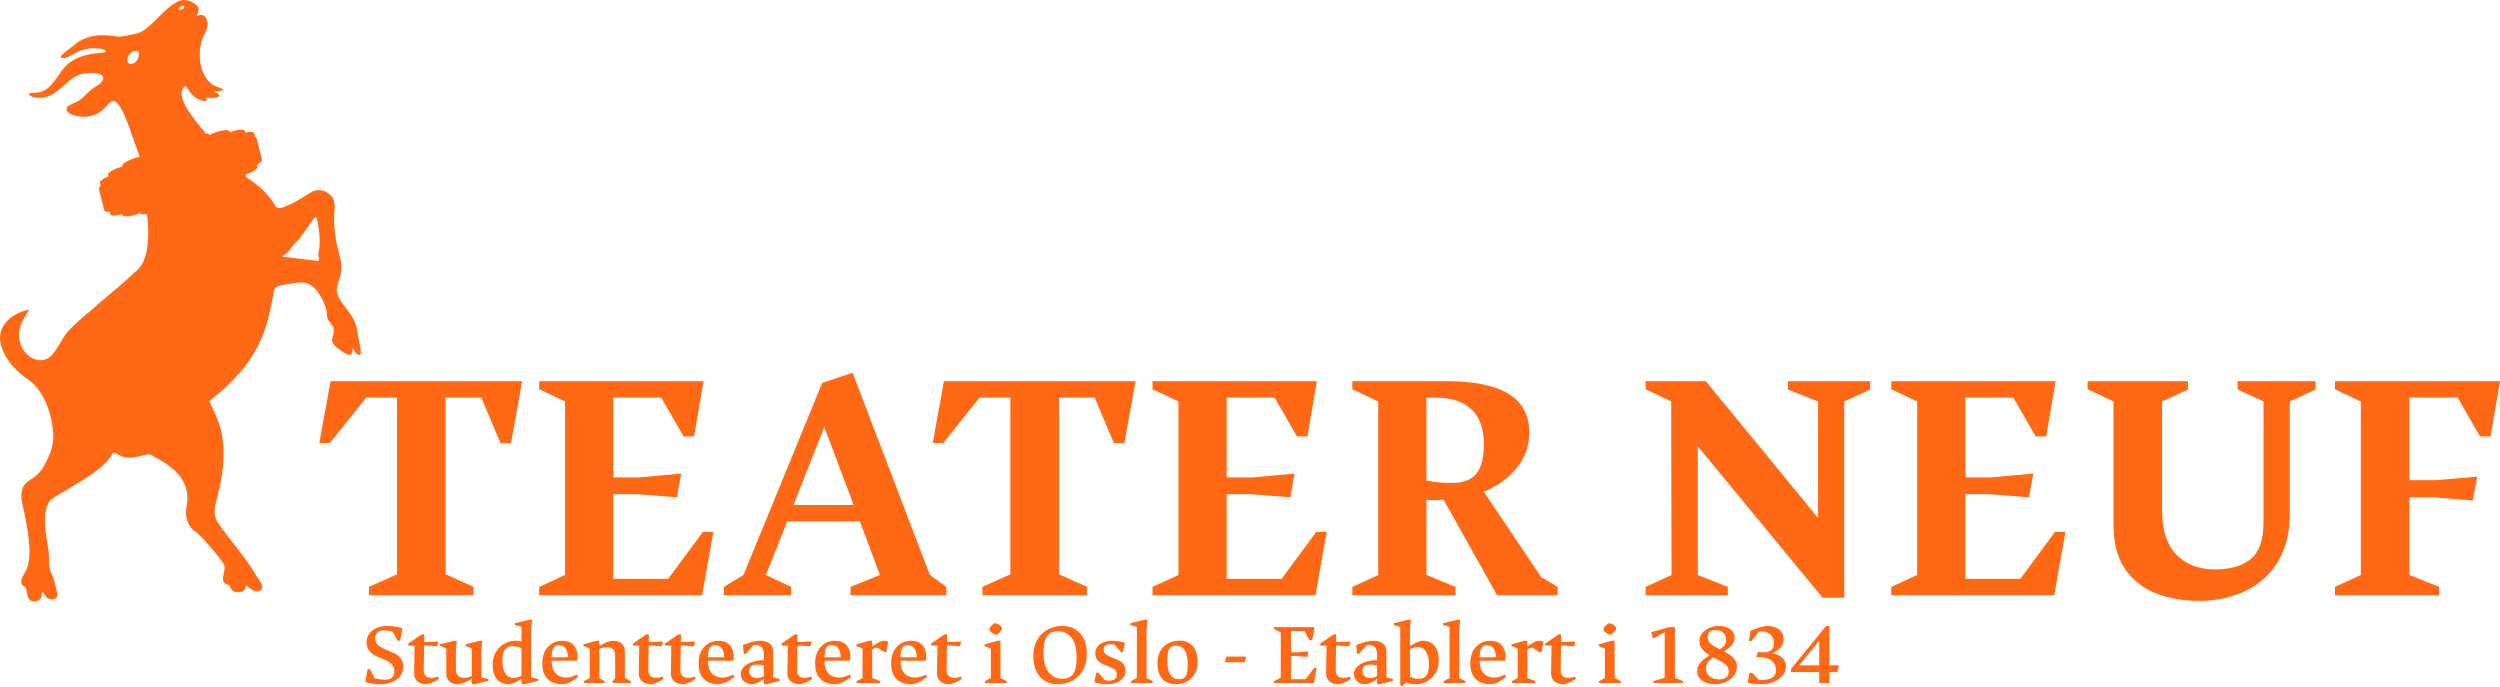 <?xml version="1.0" encoding="UTF-8"?>
<svg xmlns="http://www.w3.org/2000/svg" width="1918" height="527" viewBox="0 0 1918 527" fill="none">
  <path d="M283.1 456.706V450.264L304.565 440.601V305.057H280.954L253.049 339.949H245L253.586 292.442H400.621L392.035 339.949H383.986L369.229 305.057H341.861V440.601L363.326 450.264V456.706H283.1Z" fill="#FF6915"></path>
  <path d="M413.639 456.706V450.264L433.494 441.138V308.009L413.639 298.615V292.442H539.746L532.501 334.85H524.452L507.28 305.057H470.521V366.253H490.376L522.574 363.301L519.354 381.552L489.035 379.136H470.521V444.09H512.646L539.209 408.124H547.259L538.673 456.706H413.639Z" fill="#FF6915"></path>
  <path d="M555.386 456.706V450.264L570.411 441.138L630.782 293.784L654.125 286L713.422 441.138L726.033 450.264V456.706H652.515V450.264L675.053 441.138L659.759 400.072H603.95L587.583 441.138L606.902 450.264V456.706H555.386ZM608.78 387.457H654.93L632.391 327.603L608.78 387.457Z" fill="#FF6915"></path>
  <path d="M753.696 456.706V450.264L775.161 440.601V305.057H751.55L723.645 339.949H715.596L724.182 292.442H871.217L862.631 339.949H854.582L839.824 305.057H812.457V440.601L833.922 450.264V456.706H753.696Z" fill="#FF6915"></path>
  <path d="M884.234 456.706V450.264L904.09 441.138V308.009L884.234 298.615V292.442H1010.34L1003.1 334.85H995.048L977.876 305.057H941.117V366.253H960.972L993.17 363.301L989.95 381.552L959.63 379.136H941.117V444.09H983.242L1009.8 408.124H1017.85L1009.27 456.706H884.234Z" fill="#FF6915"></path>
  <path d="M1037.52 456.706V450.264L1057.37 441.138V308.009L1037.52 298.615V292.442H1109.96C1130.89 292.442 1146.63 295.663 1157.19 302.104C1167.92 308.546 1173.29 318.388 1173.29 331.629C1173.29 342.007 1170.07 351.133 1163.63 359.006C1157.19 366.879 1148.78 372.963 1138.4 377.258L1182.41 442.748L1195.02 450.264V456.706H1148.6L1107.55 383.431C1106.12 383.431 1104.42 383.52 1102.45 383.699C1100.48 383.699 1097.8 383.699 1094.4 383.699V441.138L1116.67 450.264V456.706H1037.52ZM1094.4 368.669C1100.48 369.921 1107.1 370.548 1114.26 370.548C1122.48 370.548 1128.57 368.221 1132.5 363.569C1136.44 358.917 1138.4 351.312 1138.4 340.755C1138.4 328.945 1135.27 320.087 1129.01 314.183C1122.75 308.099 1113.54 305.057 1101.38 305.057H1094.4V368.669Z" fill="#FF6915"></path>
  <path d="M1262.54 456.706V450.264L1282.4 441.138L1282.13 308.009L1262.54 298.615V292.442H1308.69L1394.82 397.388V308.009L1371.74 298.883V292.442H1434.8V298.883L1414.94 308.009V458.584H1398.31L1302.52 342.365V441.138L1325.59 450.264V456.706H1262.54Z" fill="#FF6915"></path>
  <path d="M1450.99 456.706V450.264L1470.85 441.138V308.009L1450.99 298.615V292.442H1577.1L1569.86 334.85H1561.81L1544.63 305.057H1507.88V366.253H1527.73L1559.93 363.301L1556.71 381.552L1526.39 379.136H1507.88V444.09H1550L1576.56 408.124H1584.61L1576.03 456.706H1450.99Z" fill="#FF6915"></path>
  <path d="M1687.45 461C1674.58 461 1663.13 458.942 1653.11 454.827C1643.27 450.711 1635.49 444.359 1629.77 435.77C1624.22 427.002 1621.45 415.818 1621.45 402.219V308.009L1601.59 298.615V292.442H1678.6V298.883L1658.74 308.009V392.02C1658.74 406.693 1662.41 417.876 1669.75 425.571C1677.08 433.086 1687.01 436.844 1699.53 436.844C1711.33 436.844 1720.46 434.159 1726.9 428.791C1733.34 423.423 1736.56 413.94 1736.56 400.34V308.009L1716.7 298.883V292.442H1776.53V298.883L1756.68 308.009V394.436C1756.68 405.888 1754.8 415.818 1751.04 424.229C1747.29 432.639 1742.1 439.617 1735.48 445.164C1729.04 450.532 1721.71 454.469 1713.48 456.974C1705.25 459.658 1696.58 461 1687.45 461Z" fill="#FF6915"></path>
  <path d="M1791.36 456.706V450.264L1811.21 441.138V308.009L1791.36 298.615V292.442H1918L1910.76 334.85H1902.71L1885.53 305.057H1848.51V368.4H1868.36L1900.56 365.716L1897.07 383.968L1867.02 381.552H1848.51V441.138L1871.31 450.264V456.706H1791.36Z" fill="#FF6915"></path>
  <path d="M274.112 254.954L274.105 254.9C273.465 239.431 255.682 231.401 258.664 219.395C264.704 202.665 261.144 201.072 257.913 185.089C256.974 179.132 256.202 172.51 256.267 166.445C256.814 160.201 258.134 152.761 252.158 148.612C248.05 145.306 242.68 144.87 238.347 147.712C232.998 150.744 227.719 154.651 221.982 157.046C218.758 158.134 214.024 161.726 211.272 158.062C205.195 147.483 196.941 141.274 188.632 135.58C188.69 135.478 188.738 135.375 188.768 135.266C188.928 134.819 188.591 134.226 188.806 133.891C188.921 133.704 189.122 133.618 189.336 133.543C191.2 132.994 193.054 132.227 194.703 131.2C195.75 130.476 197.4 129.566 197.485 128.406C197.526 127.73 196.931 126.956 197.352 126.331C197.471 126.154 197.686 126.014 197.883 125.905C199.029 125.301 200.267 124.578 200.865 123.428C201.226 122.551 200.675 121.726 200.525 120.825C200.383 119.805 199.981 118.805 199.791 117.789C199.434 116.298 199.015 114.773 198.672 113.265C198.186 111.617 197.835 109.901 197.376 108.243C197.172 107.5 197.09 106.756 196.781 106.046C196.607 105.62 196.114 105.323 195.832 105.06C195.608 104.845 195.526 104.545 195.444 104.252C195.346 103.992 195.288 103.604 195.2 103.327C195.091 102.833 195.043 102.235 194.727 101.874C193.972 101.113 192.734 101.229 191.652 101.239C190.785 101.253 189.755 101.543 188.83 101.676C187.391 101.819 188.738 99.711 186.173 99.475L186.126 99.469C183.136 99.302 180.031 100.018 177.243 101.099C176.967 101.209 176.678 101.328 176.399 101.246C176.09 101.157 176.042 100.632 175.79 100.349C175.287 99.813 174.59 99.875 173.811 99.834C172.053 99.841 169.965 100.229 168.244 100.646C165.968 101.212 163.55 101.925 161.547 103.201C161.292 103.348 160.935 103.604 160.68 103.389C160.5 103.225 160.394 102.836 160.092 102.672C159.806 102.508 159.442 102.467 159.129 102.447C158.752 102.437 158.344 102.447 157.912 102.485C156.929 101.035 155.834 99.653 154.575 98.377C149.562 91.864 136.907 77.553 139.72 69.368C140.101 68.001 141.648 65.346 142.805 66.424C145.957 71.555 150.348 76.946 156.878 77.525C160.615 77.901 157.034 74.861 158.646 74.847C160.428 75.008 169.808 75.932 167.89 72.422C167.03 71.501 165.39 71.088 164.428 70.481C163.952 70.211 163.737 70.116 164.05 70.092C167.308 70.627 175.726 69.123 167.366 66.912C153.215 62.788 150.113 40.807 156.147 27.87C158.296 24.019 160.404 19.669 158.656 15.217C157.51 11.686 154.63 10.427 151.225 12.337C150.936 12.419 150.98 12.119 151.045 11.931C151.613 10.635 153.402 6.394 151.46 4.614C147.845 0.977 141.706 -1.435 136.833 0.96C126.674 5.828 119.28 17.308 109.85 23.517C106.925 25.499 103.595 26.151 100.181 26.663C96.997 27.222 93.807 28.116 90.702 28.13C77.112 25.946 65.753 26.195 55.077 36.102C52.703 38.03 48.714 40.606 47.01 42.622C45.402 45.177 49.357 44.833 51.102 44.113C55.581 42.438 59.38 39.203 64.093 38.078C68.253 36.921 72.759 36.699 77.054 37.348C81.475 38.023 83.288 40.155 77.343 40.578C66.838 41.151 55.679 44.079 48.748 52.543C42.647 60.103 37.886 71.354 26.748 71.153C25.214 71.085 22.649 71.153 22.068 72.135C23.221 74.653 28.176 74.957 30.839 75.038C43.623 74.841 49.684 62.238 59.859 57.797C64.501 54.92 86.084 54.32 77.099 63.903C74.755 65.763 71.919 67.066 69.661 69.075C67.018 71.241 64.876 73.947 62.127 76.052C59.016 78.911 53.989 79.453 51.197 82.5C49.439 88.425 62.4 90.165 66.416 89.514C71.405 89.084 75.915 87.129 79.568 83.704C81.567 81.916 83.159 79.385 85.458 78.03C92.777 72.985 101.973 107.288 104.483 112.491C105.411 115.111 106.319 117.762 107.159 120.44C106.299 120.511 105.438 120.726 104.615 120.945C102.85 121.412 100.97 122.115 99.296 122.872C97.586 123.664 95.29 124.875 94.107 126.12C93.372 126.857 94.467 127.754 93.151 128.058C90.566 128.631 88.002 129.661 85.74 131.022C84.822 131.664 82.659 132.786 82.836 134.076C82.904 134.69 83.302 135.358 82.574 135.662C80.959 136.3 79.251 137.088 77.904 138.21C77.466 138.586 77.02 139.016 76.796 139.555C76.418 140.517 77.33 141.581 77.112 142.591C76.969 143.157 76.177 143.57 75.942 144.215C75.731 144.744 75.942 145.293 76.075 145.822C76.354 147.289 76.843 148.663 77.136 150.117C77.578 151.614 77.843 153.17 78.296 154.661C78.564 155.763 78.847 156.844 79.163 157.939C79.357 158.762 79.466 159.628 79.744 160.464C79.911 160.966 79.976 161.569 80.312 161.972C81.033 162.682 82.353 162.528 83.349 162.494C83.761 162.456 84.07 162.569 84.183 163.033C84.424 163.722 84.462 164.602 85.026 164.974C86.421 165.701 88.25 165.363 89.709 165.186C90.872 165.001 92.046 164.681 93.168 164.34C93.386 164.285 93.573 164.247 93.756 164.353C93.964 164.456 94.005 164.746 94.083 165.032C94.239 165.694 95.018 165.984 95.623 166.049C97.062 166.195 98.589 166.004 100.045 165.731C102.412 165.285 104.809 164.65 106.952 163.548C108.105 162.982 107.761 164.186 108.612 164.421C109.632 164.623 111.108 164.561 112.754 164.316C114.138 174.803 115.254 196.299 106.724 205.817C90.852 221.272 65.634 240.434 53.224 253.01C48.636 257.857 45.735 264.865 41.528 270.289C34.886 280.285 23.17 276.908 17.538 267.928C11.386 256.704 15.912 247.408 21.602 238.985C22.462 237.852 22.262 237.306 20.895 237.787C7.61 241.107 -4.738 251.74 1.808 267.898C5.373 277.522 13.521 285.781 22.003 291.485C35.019 300.212 41.429 322.701 40.879 337.347C40.083 344.613 37.127 352.013 33.271 358.195C30.557 363.442 26.169 366.076 21.571 369.262C15.235 373.591 15.742 382.342 17.701 388.971C20.003 399.205 21.85 409.379 22.476 418.307C22.731 424.174 22.82 430.851 20.568 436.316C19.218 440.236 14.678 444.378 16.861 448.564C17.783 449.788 19.585 450.061 20.122 451.586C20.789 455.005 20.803 461.268 25.918 461.388C28.23 461.613 30.914 460.504 31.631 458.137C32.318 456.482 31.839 454.865 32.652 454.312C33.903 455.134 34.59 457.502 35.984 458.406C38.739 461.108 44.966 459.931 43.994 455.356C42.44 449.686 41.623 443.784 38.794 438.551C36.76 432.782 38.352 425.478 36.743 419.603C35.648 410.924 31.023 391.833 39.232 383.12C51.418 375.113 70.827 365.482 81.278 354.903C83.135 353.026 85.373 349.877 86.536 347.762C87.199 345.565 92.195 351.218 98.439 351.027C102.242 351.235 106.649 350.157 109.73 349.42C111.689 349.11 113.655 347.981 115.584 348.714C124.64 353.739 136.234 360.129 140.812 369.934C143.26 374.352 144.396 380.697 143.458 386.702C141.516 395.152 143.152 403.811 150.892 408.468C156.925 414.24 165.727 424.089 171.492 432.42C174.811 438.012 166.343 446.766 175.484 448.83C177.358 450.993 177.43 454.114 181.463 454.22C184.878 454.677 188.503 453.531 188.476 449.707C188.544 449.226 188.67 448.881 188.928 448.956C190.945 450.6 196.475 456.496 200.556 452.228C202.668 448.209 197.798 444.303 196.148 440.895C188.466 427.412 175.403 413.23 167.24 401.047C162.363 394.658 165.628 386.361 167.223 379.121C172.508 358.997 173.427 338.745 167.302 322.943C165.73 318.832 163.914 314.673 162.04 310.904C161.71 309.853 160.173 308.348 161.119 307.448C183.296 289.271 200.971 271.282 207.763 235.614C208.718 231.24 209.313 228.098 209.691 225.836C209.796 222.459 211.177 219.692 214.792 219.075C220.241 218.177 225.699 216.844 231.185 216.741C241.514 216.588 247.207 228.351 250.186 236.62C251.642 245.528 249.7 243.184 255.566 250.441C258.372 260.314 248.417 259.969 262.565 269.692C268.364 273.25 269.959 273.707 270.629 267.212C271.561 268.819 275.258 275.093 276.849 270.869C276.887 266.287 274.907 259.792 274.122 254.951L274.112 254.954ZM105.826 44.918C104.935 47.262 102.633 49.319 100.082 49.049L100.031 49.042C96.188 48.265 97.572 42.977 99.83 41.114C101.487 39.541 104.133 38.511 105.445 39.203C107.295 40.302 106.459 43.25 105.826 44.921V44.918ZM137.098 6.698C137.758 5.668 139.594 4.034 140.829 4.15L140.866 4.16C141.975 4.61 141.216 6.265 140.448 6.742C139.635 7.408 136.482 8.025 137.094 6.698H137.098ZM170.498 293.716L170.492 293.696C170.492 293.696 170.509 293.679 170.519 293.672L170.498 293.716ZM210.983 159.775L210.959 159.737C210.936 159.683 210.936 159.604 210.953 159.591C210.99 159.58 211.187 159.881 211.16 159.877C211.13 159.894 211.014 159.809 210.98 159.775H210.983ZM244.374 196.79C244.496 198.015 244.816 198.953 244.758 199.465V199.485C244.619 200.106 244.064 200.065 243.17 200.079C236.147 199.318 223.07 197.694 218.122 197.114C216.874 196.954 216.35 196.749 217.857 195.74C218.608 195.231 219.652 194.563 220.547 193.747C222.349 192.212 223.22 190.213 224.672 188.395C225.964 186.798 227.668 185.501 229.005 183.987C232.015 180.268 234.321 176.648 237.636 172.138C238.388 171.088 239.099 170.095 239.718 169.232C240.588 168.021 241.258 167.042 241.786 166.697C242.86 166.035 243.17 167.987 243.432 168.88C243.799 170.446 244.054 172.125 244.289 173.728C245.319 180.388 245.829 187.211 244.425 193.764C244.272 194.832 244.265 195.77 244.37 196.794L244.374 196.79Z" fill="#FF6915"></path>
  <path d="M292.05 524.91C289.717 524.91 287.547 524.747 285.54 524.42C283.533 524.14 281.783 523.72 280.29 523.16L281.97 513.43H283.93L287.43 520.36C288.737 520.78 290.09 521.06 291.49 521.2C292.89 521.34 294.313 521.434 295.76 521.48C297.02 521.48 298.163 521.247 299.19 520.78C300.217 520.314 301.033 519.614 301.64 518.68C302.247 517.7 302.55 516.464 302.55 514.97C302.55 513.01 301.967 511.33 300.8 509.93C299.68 508.53 297.65 507.224 294.71 506.01L290.86 504.4C288.853 503.56 287.127 502.604 285.68 501.53C284.233 500.457 283.113 499.197 282.32 497.75C281.573 496.304 281.2 494.624 281.2 492.71C281.2 490.377 281.83 488.277 283.09 486.41C284.35 484.544 286.193 483.05 288.62 481.93C291.047 480.81 293.94 480.25 297.3 480.25C299.727 480.25 301.92 480.437 303.88 480.81C305.84 481.137 307.427 481.557 308.64 482.07L307.03 491.52H305.07L301.43 484.73C300.31 484.31 299.097 484.03 297.79 483.89C296.53 483.704 295.27 483.61 294.01 483.61C292.097 483.61 290.603 484.124 289.53 485.15C288.457 486.13 287.92 487.6 287.92 489.56C287.92 491.707 288.55 493.41 289.81 494.67C291.117 495.93 292.89 497.027 295.13 497.96L298.98 499.57C301.593 500.597 303.647 501.694 305.14 502.86C306.68 504.027 307.753 505.31 308.36 506.71C309.013 508.064 309.34 509.65 309.34 511.47C309.34 514.13 308.57 516.487 307.03 518.54C305.537 520.547 303.483 522.11 300.87 523.23C298.303 524.35 295.363 524.91 292.05 524.91Z" fill="#FF6915"></path>
  <path d="M326.627 524.91C325.04 524.91 323.547 524.584 322.147 523.93C320.747 523.277 319.65 522.297 318.857 520.99C318.063 519.684 317.69 518.074 317.737 516.16L318.087 495.3H313.257V493.69L323.477 486.69H325.507L325.437 492.5H328.657L336.217 492.15L335.447 495.86L328.657 495.3H325.367L325.087 514.06C325.04 516.114 325.577 517.63 326.697 518.61C327.817 519.59 329.123 520.08 330.617 520.08C331.783 520.08 332.74 519.987 333.487 519.8C334.28 519.614 335.143 519.357 336.077 519.03L336.777 520.92C335.61 521.62 334.443 522.274 333.277 522.88C332.157 523.487 331.037 523.977 329.917 524.35C328.797 524.724 327.7 524.91 326.627 524.91Z" fill="#FF6915"></path>
  <path d="M350.816 524.91C348.436 524.91 346.429 524.21 344.796 522.81C343.209 521.41 342.416 519.45 342.416 516.93V497.47L337.586 495.58V494.25L348.296 491.66H350.466L349.766 499.29V513.78C349.766 515.134 350.023 516.277 350.536 517.21C351.096 518.144 351.819 518.867 352.706 519.38C353.639 519.847 354.666 520.08 355.786 520.08C356.626 520.08 357.513 519.987 358.446 519.8C359.426 519.567 360.593 519.17 361.946 518.61V497.47L357.256 495.58V494.25L367.826 491.66H369.996L369.296 499.29V519.59L374.616 520.99V522.39L364.116 524.91H361.946V520.85C359.613 522.25 357.559 523.277 355.786 523.93C354.059 524.584 352.403 524.91 350.816 524.91Z" fill="#FF6915"></path>
  <path d="M393.921 520.08C394.527 520.08 395.157 520.01 395.811 519.87C396.464 519.73 397.164 519.544 397.911 519.31C398.657 519.03 399.381 518.75 400.081 518.47V497.33C399.287 496.864 398.237 496.49 396.931 496.21C395.671 495.884 394.434 495.72 393.221 495.72C391.681 495.72 390.327 496.07 389.161 496.77C387.994 497.424 387.084 498.567 386.431 500.2C385.777 501.787 385.451 504.027 385.451 506.92C385.451 510 385.824 512.52 386.571 514.48C387.317 516.394 388.321 517.817 389.581 518.75C390.887 519.637 392.334 520.08 393.921 520.08ZM389.791 524.91C387.644 524.91 385.661 524.374 383.841 523.3C382.067 522.227 380.644 520.594 379.571 518.4C378.497 516.16 377.961 513.36 377.961 510C377.961 507.06 378.451 504.447 379.431 502.16C380.457 499.874 381.787 497.96 383.421 496.42C385.101 494.834 386.967 493.644 389.021 492.85C391.074 492.01 393.151 491.59 395.251 491.59C396.091 491.59 396.907 491.637 397.701 491.73C398.541 491.777 399.334 491.894 400.081 492.08V480.88L395.041 479.55V478.08L406.031 475.49H408.201L407.431 483.05V519.59L412.751 520.99V522.39L402.251 524.91H400.081V520.85C398.634 521.69 397.327 522.414 396.161 523.02C395.041 523.627 393.967 524.094 392.941 524.42C391.914 524.747 390.864 524.91 389.791 524.91Z" fill="#FF6915"></path>
  <path d="M430.877 524.91C428.124 524.91 425.627 524.374 423.387 523.3C421.147 522.18 419.35 520.454 417.997 518.12C416.69 515.74 416.037 512.66 416.037 508.88C416.037 506.127 416.434 503.7 417.227 501.6C418.02 499.454 419.117 497.634 420.517 496.14C421.917 494.647 423.527 493.527 425.347 492.78C427.167 491.987 429.104 491.59 431.157 491.59C433.864 491.59 436.034 492.08 437.667 493.06C439.347 494.04 440.584 495.3 441.377 496.84C442.217 498.38 442.73 500.037 442.917 501.81C443.104 503.584 443.057 505.264 442.777 506.85H423.247C423.247 509.93 423.737 512.427 424.717 514.34C425.744 516.254 427.097 517.654 428.777 518.54C430.504 519.38 432.394 519.8 434.447 519.8C435.8 519.8 437.13 519.614 438.437 519.24C439.79 518.867 441.19 518.284 442.637 517.49L443.547 519.45C441.634 520.897 439.58 522.18 437.387 523.3C435.24 524.374 433.07 524.91 430.877 524.91ZM423.247 504.26H435.637C435.637 502.16 435.357 500.434 434.797 499.08C434.237 497.727 433.444 496.7 432.417 496C431.39 495.3 430.107 494.95 428.567 494.95C427.4 494.95 426.444 495.207 425.697 495.72C424.95 496.234 424.367 497.167 423.947 498.52C423.574 499.827 423.34 501.74 423.247 504.26Z" fill="#FF6915"></path>
  <path d="M447.871 524V522.6L452.421 520.15V497.47L447.661 495.72V494.32L457.671 491.59H459.841V495.65C462.034 494.25 464.041 493.224 465.861 492.57C467.681 491.917 469.221 491.59 470.481 491.59C472.208 491.59 473.724 491.894 475.031 492.5C476.384 493.06 477.434 493.947 478.181 495.16C478.974 496.327 479.371 497.797 479.371 499.57V520.15L483.921 522.6V524H470.061V522.6L471.951 520.15V502.72C471.951 501.32 471.671 500.177 471.111 499.29C470.598 498.357 469.874 497.657 468.941 497.19C468.008 496.677 466.981 496.42 465.861 496.42C464.928 496.42 463.924 496.56 462.851 496.84C461.824 497.074 460.821 497.424 459.841 497.89V520.15L463.831 522.6V524H447.871Z" fill="#FF6915"></path>
  <path d="M498.961 524.91C497.374 524.91 495.881 524.584 494.481 523.93C493.081 523.277 491.984 522.297 491.191 520.99C490.397 519.684 490.024 518.074 490.071 516.16L490.421 495.3H485.591V493.69L495.811 486.69H497.841L497.771 492.5H500.991L508.551 492.15L507.781 495.86L500.991 495.3H497.701L497.421 514.06C497.374 516.114 497.911 517.63 499.031 518.61C500.151 519.59 501.457 520.08 502.951 520.08C504.117 520.08 505.074 519.987 505.821 519.8C506.614 519.614 507.477 519.357 508.411 519.03L509.111 520.92C507.944 521.62 506.777 522.274 505.611 522.88C504.491 523.487 503.371 523.977 502.251 524.35C501.131 524.724 500.034 524.91 498.961 524.91Z" fill="#FF6915"></path>
  <path d="M523.57 524.91C521.983 524.91 520.49 524.584 519.09 523.93C517.69 523.277 516.593 522.297 515.8 520.99C515.007 519.684 514.633 518.074 514.68 516.16L515.03 495.3H510.2V493.69L520.42 486.69H522.45L522.38 492.5H525.6L533.16 492.15L532.39 495.86L525.6 495.3H522.31L522.03 514.06C521.983 516.114 522.52 517.63 523.64 518.61C524.76 519.59 526.067 520.08 527.56 520.08C528.727 520.08 529.683 519.987 530.43 519.8C531.223 519.614 532.087 519.357 533.02 519.03L533.72 520.92C532.553 521.62 531.387 522.274 530.22 522.88C529.1 523.487 527.98 523.977 526.86 524.35C525.74 524.724 524.643 524.91 523.57 524.91Z" fill="#FF6915"></path>
  <path d="M550.779 524.91C548.026 524.91 545.529 524.374 543.289 523.3C541.049 522.18 539.253 520.454 537.899 518.12C536.593 515.74 535.939 512.66 535.939 508.88C535.939 506.127 536.336 503.7 537.129 501.6C537.923 499.454 539.019 497.634 540.419 496.14C541.819 494.647 543.429 493.527 545.249 492.78C547.069 491.987 549.006 491.59 551.059 491.59C553.766 491.59 555.936 492.08 557.569 493.06C559.249 494.04 560.486 495.3 561.279 496.84C562.119 498.38 562.633 500.037 562.819 501.81C563.006 503.584 562.959 505.264 562.679 506.85H543.149C543.149 509.93 543.639 512.427 544.619 514.34C545.646 516.254 546.999 517.654 548.679 518.54C550.406 519.38 552.296 519.8 554.349 519.8C555.703 519.8 557.033 519.614 558.339 519.24C559.693 518.867 561.093 518.284 562.539 517.49L563.449 519.45C561.536 520.897 559.483 522.18 557.289 523.3C555.143 524.374 552.973 524.91 550.779 524.91ZM543.149 504.26H555.539C555.539 502.16 555.259 500.434 554.699 499.08C554.139 497.727 553.346 496.7 552.319 496C551.293 495.3 550.009 494.95 548.469 494.95C547.303 494.95 546.346 495.207 545.599 495.72C544.853 496.234 544.269 497.167 543.849 498.52C543.476 499.827 543.243 501.74 543.149 504.26Z" fill="#FF6915"></path>
  <path d="M576.665 524.91C575.218 524.91 573.842 524.584 572.535 523.93C571.275 523.23 570.248 522.297 569.455 521.13C568.662 519.917 568.265 518.564 568.265 517.07C568.265 515.204 568.965 513.477 570.365 511.89C571.812 510.304 573.865 509.02 576.525 508.04C579.185 507.014 582.358 506.477 586.045 506.43V501.53C586.045 500.177 585.812 499.01 585.345 498.03C584.878 497.004 584.155 496.21 583.175 495.65C582.195 495.044 580.935 494.74 579.395 494.74C579.255 494.74 579.022 494.764 578.695 494.81C578.415 494.81 578.205 494.834 578.065 494.88L572.255 501.6H570.645L570.015 494.88C572.068 494.04 573.888 493.387 575.475 492.92C577.108 492.407 578.555 492.057 579.815 491.87C581.075 491.684 582.218 491.59 583.245 491.59C585.298 491.59 587.048 491.917 588.495 492.57C589.988 493.177 591.132 494.087 591.925 495.3C592.765 496.514 593.185 498.054 593.185 499.92V519.59L598.155 520.99V522.39L588.215 524.91H586.045V520.85C584.645 521.83 583.385 522.624 582.265 523.23C581.192 523.837 580.188 524.257 579.255 524.49C578.368 524.77 577.505 524.91 576.665 524.91ZM580.515 520.22C581.355 520.22 582.218 520.104 583.105 519.87C584.038 519.637 585.018 519.24 586.045 518.68V510.42C585.392 510.28 584.575 510.164 583.595 510.07C582.662 509.93 581.612 509.86 580.445 509.86C578.765 509.86 577.412 510.257 576.385 511.05C575.358 511.797 574.845 513.034 574.845 514.76C574.845 516.487 575.405 517.84 576.525 518.82C577.645 519.754 578.975 520.22 580.515 520.22Z" fill="#FF6915"></path>
  <path d="M612.984 524.91C611.398 524.91 609.904 524.584 608.504 523.93C607.104 523.277 606.008 522.297 605.214 520.99C604.421 519.684 604.048 518.074 604.094 516.16L604.444 495.3H599.614V493.69L609.834 486.69H611.864L611.794 492.5H615.014L622.574 492.15L621.804 495.86L615.014 495.3H611.724L611.444 514.06C611.398 516.114 611.934 517.63 613.054 518.61C614.174 519.59 615.481 520.08 616.974 520.08C618.141 520.08 619.098 519.987 619.844 519.8C620.638 519.614 621.501 519.357 622.434 519.03L623.134 520.92C621.968 521.62 620.801 522.274 619.634 522.88C618.514 523.487 617.394 523.977 616.274 524.35C615.154 524.724 614.058 524.91 612.984 524.91Z" fill="#FF6915"></path>
  <path d="M640.193 524.91C637.44 524.91 634.943 524.374 632.703 523.3C630.463 522.18 628.667 520.454 627.313 518.12C626.007 515.74 625.353 512.66 625.353 508.88C625.353 506.127 625.75 503.7 626.543 501.6C627.337 499.454 628.433 497.634 629.833 496.14C631.233 494.647 632.843 493.527 634.663 492.78C636.483 491.987 638.42 491.59 640.473 491.59C643.18 491.59 645.35 492.08 646.983 493.06C648.663 494.04 649.9 495.3 650.693 496.84C651.533 498.38 652.047 500.037 652.233 501.81C652.42 503.584 652.373 505.264 652.093 506.85H632.563C632.563 509.93 633.053 512.427 634.033 514.34C635.06 516.254 636.413 517.654 638.093 518.54C639.82 519.38 641.71 519.8 643.763 519.8C645.117 519.8 646.447 519.614 647.753 519.24C649.107 518.867 650.507 518.284 651.953 517.49L652.863 519.45C650.95 520.897 648.897 522.18 646.703 523.3C644.557 524.374 642.387 524.91 640.193 524.91ZM632.563 504.26H644.953C644.953 502.16 644.673 500.434 644.113 499.08C643.553 497.727 642.76 496.7 641.733 496C640.707 495.3 639.423 494.95 637.883 494.95C636.717 494.95 635.76 495.207 635.013 495.72C634.267 496.234 633.683 497.167 633.263 498.52C632.89 499.827 632.657 501.74 632.563 504.26Z" fill="#FF6915"></path>
  <path d="M657.188 524V522.6L661.738 520.15V497.47L656.978 495.72V494.32L666.988 491.59H669.158V496.07C671.304 494.437 673.078 493.294 674.478 492.64C675.878 491.94 677.091 491.59 678.118 491.59C679.471 491.59 680.591 491.824 681.478 492.29L680.078 500.27H678.468L672.938 496.77C672.331 496.864 671.678 497.05 670.978 497.33C670.324 497.61 669.718 497.937 669.158 498.31V520.15L675.248 522.6V524H657.188Z" fill="#FF6915"></path>
  <path d="M698.504 524.91C695.751 524.91 693.254 524.374 691.014 523.3C688.774 522.18 686.977 520.454 685.624 518.12C684.317 515.74 683.664 512.66 683.664 508.88C683.664 506.127 684.061 503.7 684.854 501.6C685.647 499.454 686.744 497.634 688.144 496.14C689.544 494.647 691.154 493.527 692.974 492.78C694.794 491.987 696.731 491.59 698.784 491.59C701.491 491.59 703.661 492.08 705.294 493.06C706.974 494.04 708.211 495.3 709.004 496.84C709.844 498.38 710.357 500.037 710.544 501.81C710.731 503.584 710.684 505.264 710.404 506.85H690.874C690.874 509.93 691.364 512.427 692.344 514.34C693.371 516.254 694.724 517.654 696.404 518.54C698.131 519.38 700.021 519.8 702.074 519.8C703.427 519.8 704.757 519.614 706.064 519.24C707.417 518.867 708.817 518.284 710.264 517.49L711.174 519.45C709.261 520.897 707.207 522.18 705.014 523.3C702.867 524.374 700.697 524.91 698.504 524.91ZM690.874 504.26H703.264C703.264 502.16 702.984 500.434 702.424 499.08C701.864 497.727 701.071 496.7 700.044 496C699.017 495.3 697.734 494.95 696.194 494.95C695.027 494.95 694.071 495.207 693.324 495.72C692.577 496.234 691.994 497.167 691.574 498.52C691.201 499.827 690.967 501.74 690.874 504.26Z" fill="#FF6915"></path>
  <path d="M727.76 524.91C726.173 524.91 724.68 524.584 723.28 523.93C721.88 523.277 720.783 522.297 719.99 520.99C719.196 519.684 718.823 518.074 718.87 516.16L719.22 495.3H714.39V493.69L724.61 486.69H726.64L726.57 492.5H729.79L737.35 492.15L736.58 495.86L729.79 495.3H726.5L726.22 514.06C726.173 516.114 726.71 517.63 727.83 518.61C728.95 519.59 730.256 520.08 731.75 520.08C732.916 520.08 733.873 519.987 734.62 519.8C735.413 519.614 736.276 519.357 737.21 519.03L737.91 520.92C736.743 521.62 735.576 522.274 734.41 522.88C733.29 523.487 732.17 523.977 731.05 524.35C729.93 524.724 728.833 524.91 727.76 524.91Z" fill="#FF6915"></path>
  <path d="M755.625 524V522.6L760.175 520.15V497.47L755.415 495.72V494.32L765.425 491.59H767.595V520.15L772.285 522.6V524H755.625ZM764.165 486.83C763.792 486.83 763.302 486.714 762.695 486.48C762.135 486.2 761.575 485.874 761.015 485.5C760.455 485.08 759.988 484.637 759.615 484.17C759.242 483.704 759.055 483.26 759.055 482.84C759.055 482.42 759.218 481.954 759.545 481.44C759.872 480.88 760.268 480.367 760.735 479.9C761.248 479.387 761.762 478.967 762.275 478.64C762.788 478.314 763.255 478.15 763.675 478.15C764.048 478.15 764.515 478.29 765.075 478.57C765.682 478.804 766.265 479.13 766.825 479.55C767.385 479.924 767.852 480.344 768.225 480.81C768.598 481.277 768.785 481.72 768.785 482.14C768.785 482.607 768.598 483.097 768.225 483.61C767.898 484.124 767.478 484.637 766.965 485.15C766.498 485.617 766.008 486.014 765.495 486.34C764.982 486.667 764.538 486.83 764.165 486.83Z" fill="#FF6915"></path>
  <path d="M811.677 524.91C808.037 524.91 804.794 524.117 801.947 522.53C799.1 520.897 796.86 518.494 795.227 515.32C793.594 512.1 792.777 508.134 792.777 503.42C792.777 499.547 793.384 496.164 794.597 493.27C795.857 490.377 797.514 487.974 799.567 486.06C801.667 484.1 804.047 482.654 806.707 481.72C809.414 480.74 812.214 480.25 815.107 480.25C818.887 480.25 822.154 481.09 824.907 482.77C827.707 484.404 829.877 486.83 831.417 490.05C833.004 493.224 833.797 497.12 833.797 501.74C833.797 505.614 833.167 508.997 831.907 511.89C830.694 514.784 829.037 517.21 826.937 519.17C824.884 521.084 822.527 522.53 819.867 523.51C817.254 524.444 814.524 524.91 811.677 524.91ZM814.757 520.78C817.324 520.78 819.424 520.267 821.057 519.24C822.737 518.214 823.974 516.487 824.767 514.06C825.56 511.587 825.957 508.204 825.957 503.91C825.957 499.477 825.35 495.814 824.137 492.92C822.924 490.027 821.267 487.88 819.167 486.48C817.067 485.034 814.64 484.31 811.887 484.31C809.32 484.31 807.197 484.824 805.517 485.85C803.884 486.877 802.647 488.604 801.807 491.03C801.014 493.457 800.617 496.864 800.617 501.25C800.617 505.59 801.224 509.207 802.437 512.1C803.697 514.994 805.4 517.164 807.547 518.61C809.694 520.057 812.097 520.78 814.757 520.78Z" fill="#FF6915"></path>
  <path d="M849.672 524.91C847.712 524.91 845.845 524.77 844.072 524.49C842.298 524.21 840.852 523.837 839.732 523.37L840.992 516.09H842.672L847.502 521.76C847.828 521.854 848.248 521.947 848.762 522.04C849.322 522.134 849.882 522.18 850.442 522.18C852.448 522.18 854.012 521.83 855.132 521.13C856.252 520.43 856.812 519.17 856.812 517.35C856.812 516.09 856.415 515.017 855.622 514.13C854.875 513.197 853.288 512.287 850.862 511.4L848.272 510.35C845.705 509.464 843.722 508.274 842.322 506.78C840.968 505.287 840.292 503.397 840.292 501.11C840.292 499.197 840.852 497.54 841.972 496.14C843.138 494.694 844.678 493.574 846.592 492.78C848.552 491.987 850.698 491.59 853.032 491.59C855.085 491.59 857.022 491.754 858.842 492.08C860.662 492.407 862.038 492.757 862.972 493.13L861.712 500.27H860.102L854.992 494.6C854.665 494.507 854.245 494.437 853.732 494.39C853.218 494.297 852.612 494.25 851.912 494.25C848.458 494.25 846.732 495.65 846.732 498.45C846.732 499.804 847.245 500.947 848.272 501.88C849.298 502.814 850.698 503.607 852.472 504.26L855.202 505.31C857.955 506.244 860.032 507.434 861.432 508.88C862.832 510.327 863.532 512.217 863.532 514.55C863.532 516.697 862.878 518.54 861.572 520.08C860.312 521.62 858.632 522.81 856.532 523.65C854.432 524.49 852.145 524.91 849.672 524.91Z" fill="#FF6915"></path>
  <path d="M867.658 524V522.6L872.208 520.15V480.88L867.238 479.55V478.08L878.228 475.49H880.398L879.628 482.84V520.15L884.318 522.6V524H867.658Z" fill="#FF6915"></path>
  <path d="M901.917 524.91C899.07 524.91 896.597 524.304 894.497 523.09C892.397 521.83 890.787 520.01 889.667 517.63C888.547 515.25 887.987 512.357 887.987 508.95C887.987 505.31 888.687 502.207 890.087 499.64C891.534 497.027 893.54 495.02 896.107 493.62C898.673 492.22 901.613 491.52 904.927 491.52C907.82 491.52 910.294 492.15 912.347 493.41C914.4 494.624 915.987 496.444 917.107 498.87C918.227 501.25 918.787 504.144 918.787 507.55C918.787 511.144 918.063 514.247 916.617 516.86C915.217 519.427 913.257 521.41 910.737 522.81C908.217 524.21 905.277 524.91 901.917 524.91ZM904.297 521.13C906.023 521.13 907.377 520.804 908.357 520.15C909.383 519.497 910.107 518.33 910.527 516.65C910.994 514.924 911.227 512.497 911.227 509.37C911.227 504.797 910.457 501.32 908.917 498.94C907.377 496.56 905.23 495.37 902.477 495.37C900.797 495.37 899.443 495.697 898.417 496.35C897.437 497.004 896.714 498.17 896.247 499.85C895.78 501.53 895.547 503.957 895.547 507.13C895.547 511.704 896.317 515.18 897.857 517.56C899.443 519.94 901.59 521.13 904.297 521.13Z" fill="#FF6915"></path>
  <path d="M939.873 508.04V506.99L940.853 503.77H955.903V504.82L954.923 508.04H939.873Z" fill="#FF6915"></path>
  <path d="M977.411 524V522.6L982.591 519.94V485.22L977.411 482.49V481.16H1008.49L1006.74 491.17H1004.78L1000.72 484.1H990.431V500.48H995.121L1003.8 499.85L1003.03 504.05L994.981 503.28H990.431V521.06H1001.77L1008.14 512.45H1010.03L1008.07 524H977.411Z" fill="#FF6915"></path>
  <path d="M1026.28 524.91C1024.7 524.91 1023.2 524.584 1021.8 523.93C1020.4 523.277 1019.31 522.297 1018.51 520.99C1017.72 519.684 1017.35 518.074 1017.39 516.16L1017.74 495.3H1012.91V493.69L1023.13 486.69H1025.16L1025.09 492.5H1028.31L1035.87 492.15L1035.1 495.86L1028.31 495.3H1025.02L1024.74 514.06C1024.7 516.114 1025.23 517.63 1026.35 518.61C1027.47 519.59 1028.78 520.08 1030.27 520.08C1031.44 520.08 1032.4 519.987 1033.14 519.8C1033.94 519.614 1034.8 519.357 1035.73 519.03L1036.43 520.92C1035.27 521.62 1034.1 522.274 1032.93 522.88C1031.81 523.487 1030.69 523.977 1029.57 524.35C1028.45 524.724 1027.36 524.91 1026.28 524.91Z" fill="#FF6915"></path>
  <path d="M1047.11 524.91C1045.67 524.91 1044.29 524.584 1042.98 523.93C1041.72 523.23 1040.7 522.297 1039.9 521.13C1039.11 519.917 1038.71 518.564 1038.71 517.07C1038.71 515.204 1039.41 513.477 1040.81 511.89C1042.26 510.304 1044.31 509.02 1046.97 508.04C1049.63 507.014 1052.81 506.477 1056.49 506.43V501.53C1056.49 500.177 1056.26 499.01 1055.79 498.03C1055.33 497.004 1054.6 496.21 1053.62 495.65C1052.64 495.044 1051.38 494.74 1049.84 494.74C1049.7 494.74 1049.47 494.764 1049.14 494.81C1048.86 494.81 1048.65 494.834 1048.51 494.88L1042.7 501.6H1041.09L1040.46 494.88C1042.52 494.04 1044.34 493.387 1045.92 492.92C1047.56 492.407 1049 492.057 1050.26 491.87C1051.52 491.684 1052.67 491.59 1053.69 491.59C1055.75 491.59 1057.5 491.917 1058.94 492.57C1060.44 493.177 1061.58 494.087 1062.37 495.3C1063.21 496.514 1063.63 498.054 1063.63 499.92V519.59L1068.6 520.99V522.39L1058.66 524.91H1056.49V520.85C1055.09 521.83 1053.83 522.624 1052.71 523.23C1051.64 523.837 1050.64 524.257 1049.7 524.49C1048.82 524.77 1047.95 524.91 1047.11 524.91ZM1050.96 520.22C1051.8 520.22 1052.67 520.104 1053.55 519.87C1054.49 519.637 1055.47 519.24 1056.49 518.68V510.42C1055.84 510.28 1055.02 510.164 1054.04 510.07C1053.11 509.93 1052.06 509.86 1050.89 509.86C1049.21 509.86 1047.86 510.257 1046.83 511.05C1045.81 511.797 1045.29 513.034 1045.29 514.76C1045.29 516.487 1045.85 517.84 1046.97 518.82C1048.09 519.754 1049.42 520.22 1050.96 520.22Z" fill="#FF6915"></path>
  <path d="M1074.26 525.89V480.95L1069.29 479.55V478.08L1080.28 475.49H1082.45L1081.68 483.05V495.72C1083.13 494.834 1084.41 494.087 1085.53 493.48C1086.7 492.874 1087.8 492.407 1088.82 492.08C1089.85 491.754 1090.9 491.59 1091.97 491.59C1094.12 491.59 1096.08 492.127 1097.85 493.2C1099.67 494.274 1101.12 495.907 1102.19 498.1C1103.27 500.294 1103.8 503.094 1103.8 506.5C1103.8 509.44 1103.31 512.054 1102.33 514.34C1101.35 516.58 1100.02 518.494 1098.34 520.08C1096.66 521.667 1094.8 522.88 1092.74 523.72C1090.69 524.514 1088.61 524.91 1086.51 524.91C1085.11 524.91 1083.67 524.794 1082.17 524.56C1080.73 524.327 1079.54 524.047 1078.6 523.72L1075.87 526.45L1074.26 525.89ZM1081.75 519.17C1082.5 519.59 1083.53 519.964 1084.83 520.29C1086.14 520.617 1087.38 520.78 1088.54 520.78C1090.08 520.78 1091.44 520.454 1092.6 519.8C1093.77 519.1 1094.68 517.934 1095.33 516.3C1095.99 514.667 1096.31 512.427 1096.31 509.58C1096.31 506.5 1095.92 504.004 1095.12 502.09C1094.38 500.13 1093.37 498.707 1092.11 497.82C1090.85 496.887 1089.43 496.42 1087.84 496.42C1087 496.42 1086.02 496.584 1084.9 496.91C1083.78 497.19 1082.71 497.587 1081.68 498.1L1081.75 519.17Z" fill="#FF6915"></path>
  <path d="M1107.53 524V522.6L1112.08 520.15V480.88L1107.11 479.55V478.08L1118.1 475.49H1120.27L1119.5 482.84V520.15L1124.19 522.6V524H1107.53Z" fill="#FF6915"></path>
  <path d="M1142.84 524.91C1140.09 524.91 1137.59 524.374 1135.35 523.3C1133.11 522.18 1131.31 520.454 1129.96 518.12C1128.65 515.74 1128 512.66 1128 508.88C1128 506.127 1128.4 503.7 1129.19 501.6C1129.98 499.454 1131.08 497.634 1132.48 496.14C1133.88 494.647 1135.49 493.527 1137.31 492.78C1139.13 491.987 1141.07 491.59 1143.12 491.59C1145.83 491.59 1148 492.08 1149.63 493.06C1151.31 494.04 1152.55 495.3 1153.34 496.84C1154.18 498.38 1154.69 500.037 1154.88 501.81C1155.07 503.584 1155.02 505.264 1154.74 506.85H1135.21C1135.21 509.93 1135.7 512.427 1136.68 514.34C1137.71 516.254 1139.06 517.654 1140.74 518.54C1142.47 519.38 1144.36 519.8 1146.41 519.8C1147.76 519.8 1149.09 519.614 1150.4 519.24C1151.75 518.867 1153.15 518.284 1154.6 517.49L1155.51 519.45C1153.6 520.897 1151.54 522.18 1149.35 523.3C1147.2 524.374 1145.03 524.91 1142.84 524.91ZM1135.21 504.26H1147.6C1147.6 502.16 1147.32 500.434 1146.76 499.08C1146.2 497.727 1145.41 496.7 1144.38 496C1143.35 495.3 1142.07 494.95 1140.53 494.95C1139.36 494.95 1138.41 495.207 1137.66 495.72C1136.91 496.234 1136.33 497.167 1135.91 498.52C1135.54 499.827 1135.3 501.74 1135.21 504.26Z" fill="#FF6915"></path>
  <path d="M1159.83 524V522.6L1164.38 520.15V497.47L1159.62 495.72V494.32L1169.63 491.59H1171.8V496.07C1173.95 494.437 1175.72 493.294 1177.12 492.64C1178.52 491.94 1179.74 491.59 1180.76 491.59C1182.12 491.59 1183.24 491.824 1184.12 492.29L1182.72 500.27H1181.11L1175.58 496.77C1174.98 496.864 1174.32 497.05 1173.62 497.33C1172.97 497.61 1172.36 497.937 1171.8 498.31V520.15L1177.89 522.6V524H1159.83Z" fill="#FF6915"></path>
  <path d="M1198.89 524.91C1197.31 524.91 1195.81 524.584 1194.41 523.93C1193.01 523.277 1191.92 522.297 1191.12 520.99C1190.33 519.684 1189.96 518.074 1190 516.16L1190.35 495.3H1185.52V493.69L1195.74 486.69H1197.77L1197.7 492.5H1200.92L1208.48 492.15L1207.71 495.86L1200.92 495.3H1197.63L1197.35 514.06C1197.31 516.114 1197.84 517.63 1198.96 518.61C1200.08 519.59 1201.39 520.08 1202.88 520.08C1204.05 520.08 1205.01 519.987 1205.75 519.8C1206.55 519.614 1207.41 519.357 1208.34 519.03L1209.04 520.92C1207.88 521.62 1206.71 522.274 1205.54 522.88C1204.42 523.487 1203.3 523.977 1202.18 524.35C1201.06 524.724 1199.97 524.91 1198.89 524.91Z" fill="#FF6915"></path>
  <path d="M1226.76 524V522.6L1231.31 520.15V497.47L1226.55 495.72V494.32L1236.56 491.59H1238.73V520.15L1243.42 522.6V524H1226.76ZM1235.3 486.83C1234.92 486.83 1234.43 486.714 1233.83 486.48C1233.27 486.2 1232.71 485.874 1232.15 485.5C1231.59 485.08 1231.12 484.637 1230.75 484.17C1230.37 483.704 1230.19 483.26 1230.19 482.84C1230.19 482.42 1230.35 481.954 1230.68 481.44C1231 480.88 1231.4 480.367 1231.87 479.9C1232.38 479.387 1232.89 478.967 1233.41 478.64C1233.92 478.314 1234.39 478.15 1234.81 478.15C1235.18 478.15 1235.65 478.29 1236.21 478.57C1236.81 478.804 1237.4 479.13 1237.96 479.55C1238.52 479.924 1238.98 480.344 1239.36 480.81C1239.73 481.277 1239.92 481.72 1239.92 482.14C1239.92 482.607 1239.73 483.097 1239.36 483.61C1239.03 484.124 1238.61 484.637 1238.1 485.15C1237.63 485.617 1237.14 486.014 1236.63 486.34C1236.11 486.667 1235.67 486.83 1235.3 486.83Z" fill="#FF6915"></path>
  <path d="M1268.46 524V522.6L1277.14 519.94V484.73L1268.25 490.05L1266.78 484.94L1280.64 481.16H1284.98V519.94L1291.21 522.6V524H1268.46Z" fill="#FF6915"></path>
  <path d="M1315.85 524.91C1313.05 524.91 1310.6 524.49 1308.5 523.65C1306.45 522.764 1304.86 521.574 1303.74 520.08C1302.62 518.54 1302.06 516.814 1302.06 514.9C1302.06 513.127 1302.48 511.517 1303.32 510.07C1304.21 508.577 1305.38 507.224 1306.82 506.01C1308.27 504.797 1309.88 503.724 1311.65 502.79C1309.18 501.297 1307.24 499.64 1305.84 497.82C1304.49 496 1303.81 493.947 1303.81 491.66C1303.81 489.514 1304.49 487.577 1305.84 485.85C1307.2 484.124 1308.99 482.77 1311.23 481.79C1313.52 480.764 1315.97 480.25 1318.58 480.25C1321.1 480.25 1323.25 480.624 1325.02 481.37C1326.84 482.117 1328.27 483.167 1329.29 484.52C1330.32 485.874 1330.83 487.414 1330.83 489.14C1330.83 491.334 1330.09 493.27 1328.59 494.95C1327.1 496.63 1325.09 498.217 1322.57 499.71C1325.05 500.97 1327.01 502.207 1328.45 503.42C1329.9 504.587 1330.95 505.847 1331.6 507.2C1332.26 508.507 1332.58 510.024 1332.58 511.75C1332.58 513.99 1331.86 516.114 1330.41 518.12C1328.97 520.127 1326.98 521.76 1324.46 523.02C1321.94 524.28 1319.07 524.91 1315.85 524.91ZM1318.72 521.2C1321.15 521.2 1323.02 520.734 1324.32 519.8C1325.63 518.867 1326.28 517.304 1326.28 515.11C1326.28 514.27 1326.14 513.477 1325.86 512.73C1325.63 511.937 1325.19 511.214 1324.53 510.56C1323.93 509.86 1323.04 509.137 1321.87 508.39C1320.71 507.597 1319.24 506.757 1317.46 505.87C1317 505.637 1316.53 505.404 1316.06 505.17C1315.6 504.89 1315.11 504.634 1314.59 504.4C1312.82 505.38 1311.4 506.617 1310.32 508.11C1309.3 509.604 1308.78 511.214 1308.78 512.94C1308.78 514.574 1309.2 516.02 1310.04 517.28C1310.93 518.494 1312.12 519.45 1313.61 520.15C1315.11 520.85 1316.81 521.2 1318.72 521.2ZM1319.35 498.1C1321.17 496.98 1322.46 495.837 1323.2 494.67C1323.95 493.504 1324.32 492.197 1324.32 490.75C1324.32 489.257 1323.97 487.974 1323.27 486.9C1322.62 485.78 1321.69 484.917 1320.47 484.31C1319.26 483.704 1317.81 483.4 1316.13 483.4C1314.08 483.4 1312.56 483.867 1311.58 484.8C1310.6 485.734 1310.11 487.087 1310.11 488.86C1310.11 489.934 1310.37 490.96 1310.88 491.94C1311.44 492.92 1312.4 493.9 1313.75 494.88C1315.11 495.86 1316.97 496.934 1319.35 498.1Z" fill="#FF6915"></path>
  <path d="M1351.07 524.91C1349.2 524.91 1347.41 524.817 1345.68 524.63C1344 524.49 1342.39 524.257 1340.85 523.93L1342.18 516.23H1344.21L1349.46 521.76H1350.86C1354.64 521.76 1357.53 521.154 1359.54 519.94C1361.55 518.727 1362.55 516.814 1362.55 514.2C1362.55 512.287 1362.08 510.584 1361.15 509.09C1360.26 507.597 1358.96 506.43 1357.23 505.59C1355.5 504.704 1353.4 504.26 1350.93 504.26C1350.42 504.26 1349.88 504.26 1349.32 504.26C1348.76 504.26 1348.15 504.307 1347.5 504.4L1348.69 500.2C1349.16 500.247 1349.79 500.317 1350.58 500.41C1351.42 500.457 1352.07 500.48 1352.54 500.48C1354.45 500.48 1356.02 500.247 1357.23 499.78C1358.44 499.314 1359.35 498.567 1359.96 497.54C1360.57 496.514 1360.87 495.16 1360.87 493.48C1360.87 490.54 1359.98 488.3 1358.21 486.76C1356.48 485.174 1354.31 484.38 1351.7 484.38C1351.28 484.38 1350.86 484.404 1350.44 484.45C1350.02 484.497 1349.65 484.544 1349.32 484.59L1343.65 491.87H1341.69L1343.16 483.75C1346.01 482.63 1348.46 481.767 1350.51 481.16C1352.56 480.554 1354.29 480.25 1355.69 480.25C1358.26 480.25 1360.47 480.67 1362.34 481.51C1364.25 482.35 1365.75 483.517 1366.82 485.01C1367.89 486.504 1368.43 488.277 1368.43 490.33C1368.43 492.757 1367.66 494.904 1366.12 496.77C1364.58 498.637 1362.34 500.084 1359.4 501.11C1362.01 501.577 1364.11 502.347 1365.7 503.42C1367.29 504.447 1368.43 505.684 1369.13 507.13C1369.83 508.53 1370.18 510.047 1370.18 511.68C1370.18 514.06 1369.32 516.254 1367.59 518.26C1365.86 520.267 1363.55 521.877 1360.66 523.09C1357.77 524.304 1354.57 524.91 1351.07 524.91Z" fill="#FF6915"></path>
  <path d="M1395.73 524V515.6H1374.03V513.22L1400.98 480.25H1403.57V510.42H1410.85L1409.66 515.6H1403.57V524H1395.73ZM1380.33 510.42H1395.73V491.52L1380.33 510.42Z" fill="#FF6915"></path>
</svg>
